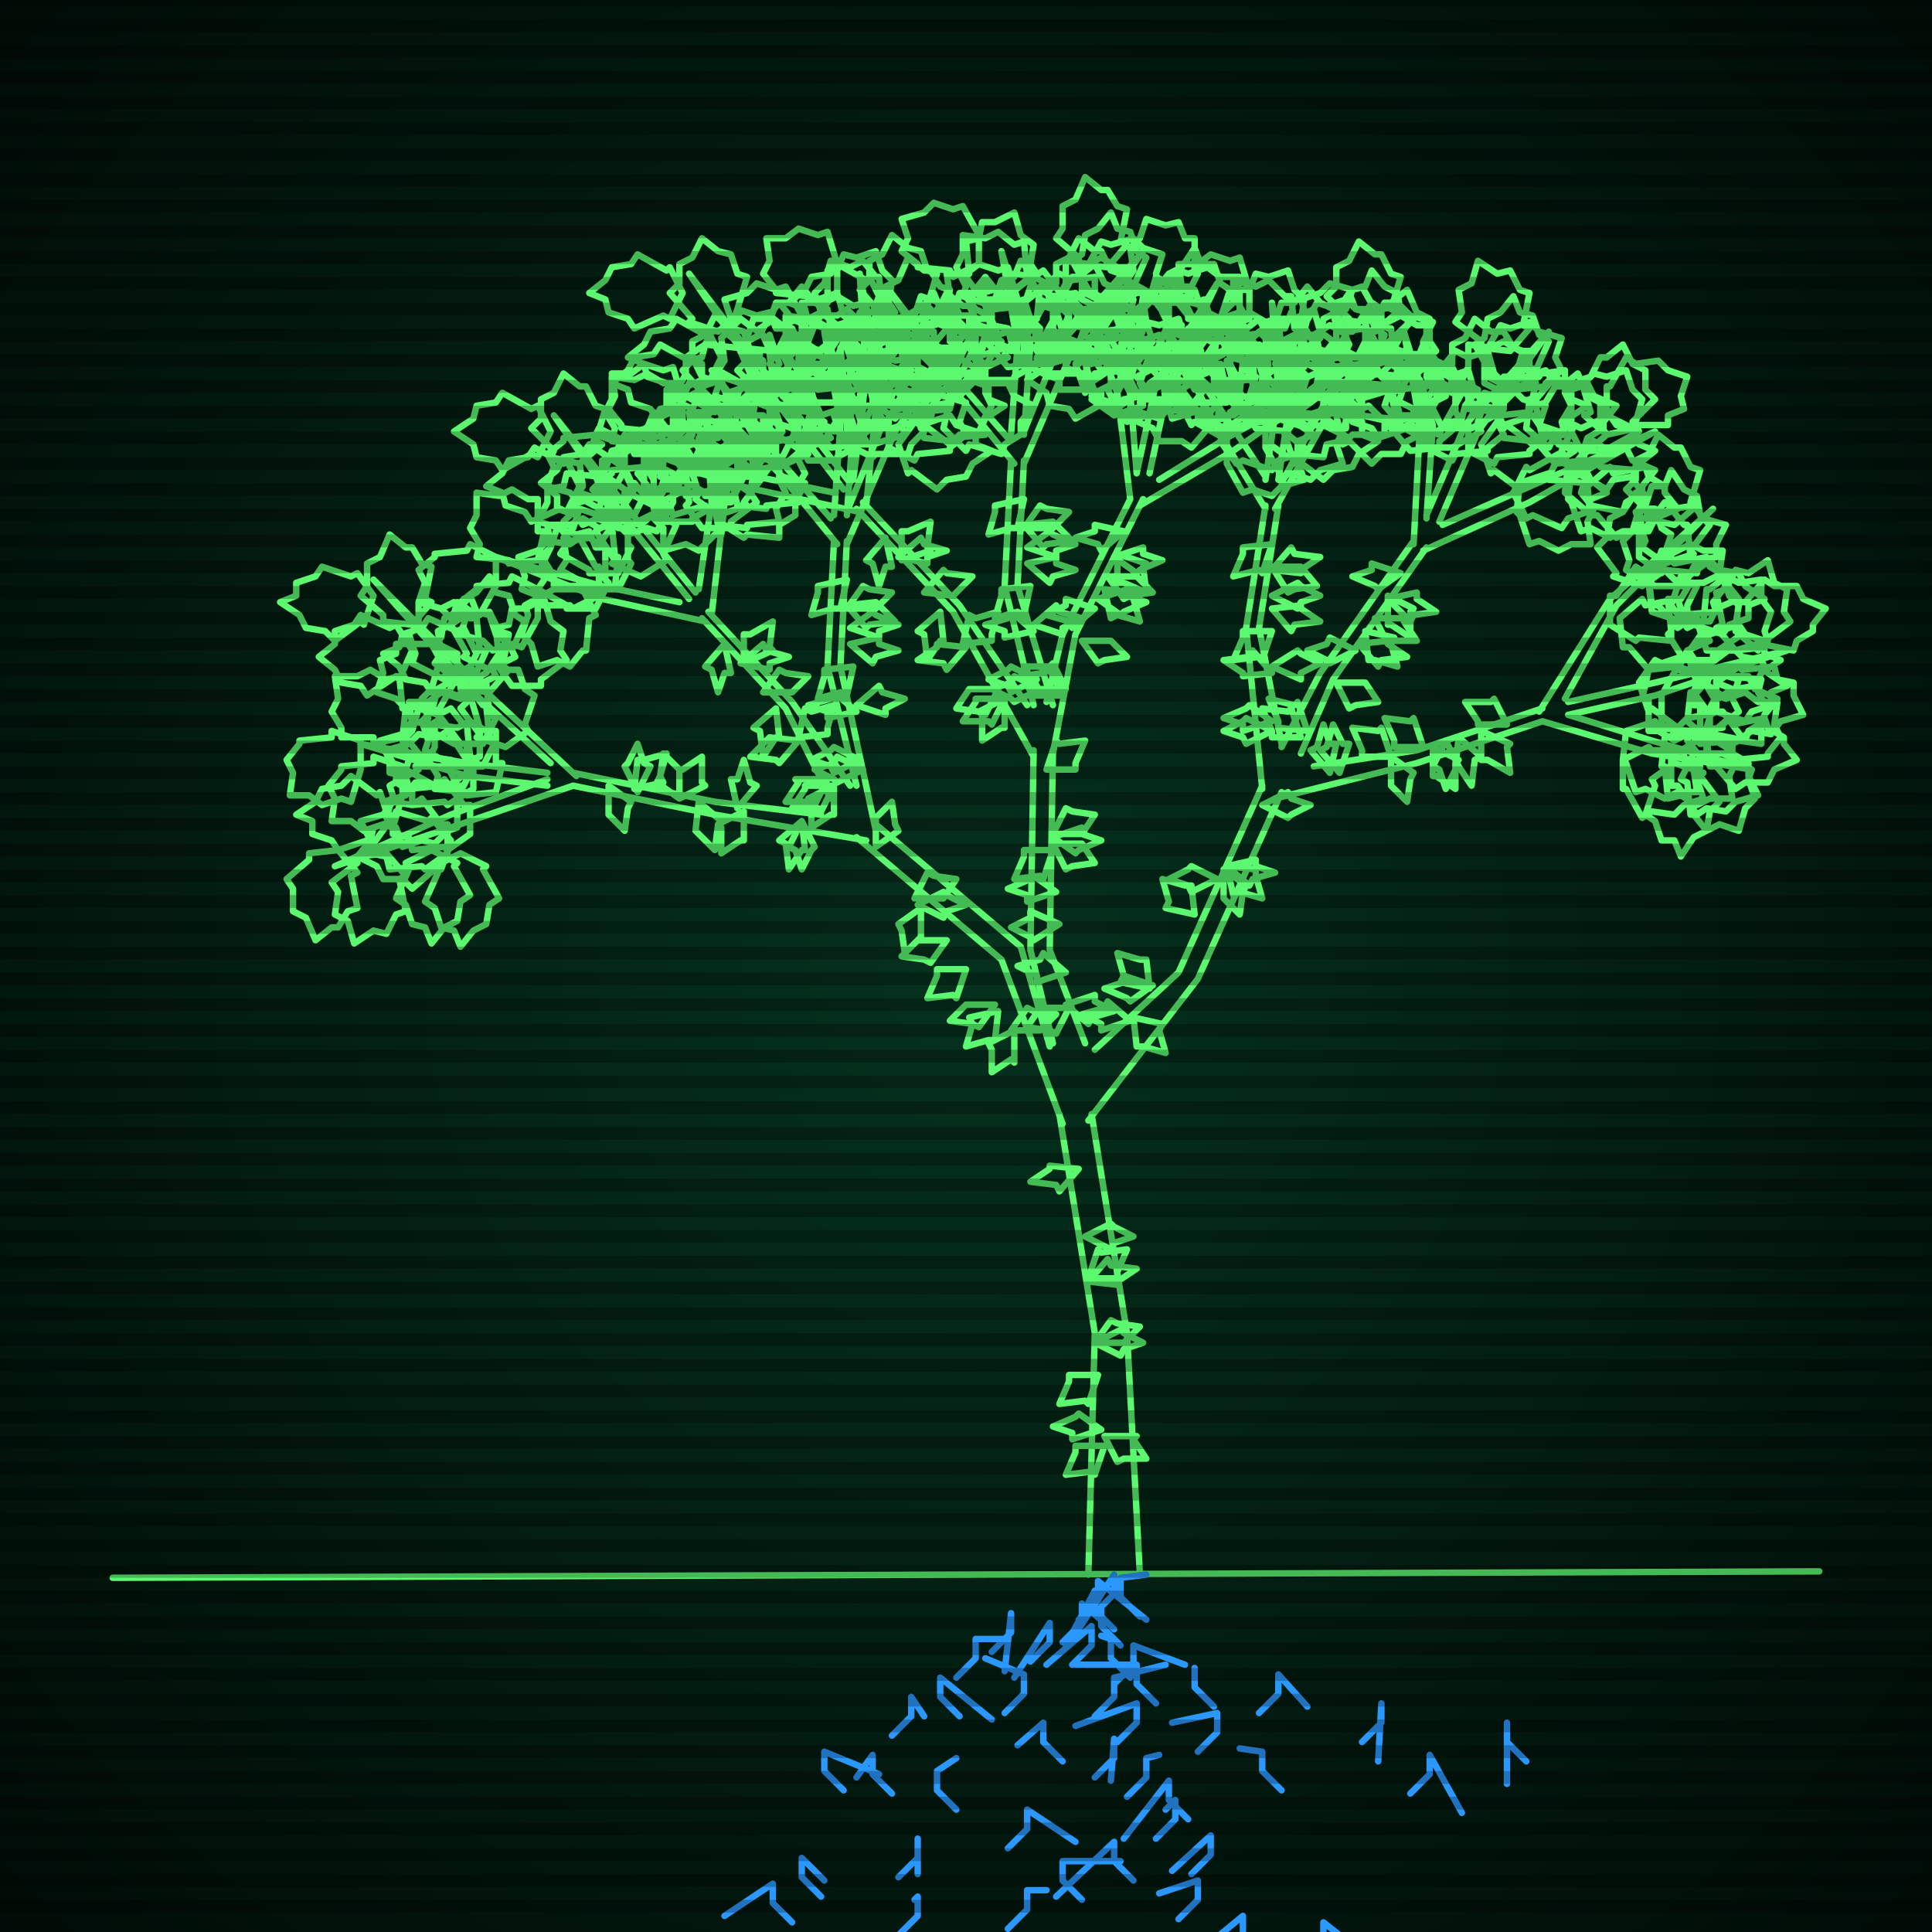 <svg xmlns="http://www.w3.org/2000/svg"
             width="600" height="600"
            >
    
            <style>
                @keyframes glow {0 % {opacity: 0.6;}
                3% {opacity: 0.9;} 30% {opacity: 0.6} 70% {opacity: 0.9}}
    
                .flicker {
                animation: glow 3s linear infinite alternate;
                animation-duration: 2.4s;
                animation-delay: 1.2s;
            }
    
    
            </style>
    
            <defs>
                <radialGradient id="screenGradient"
                                r="100%"
                >
                    <stop offset="0%" stop-color="#05321e"/>
                    <stop offset="90%" stop-color="black"/>
    
                </radialGradient>
            </defs>
    
            <rect
                fill="black"
                width="600" height="600"/>
    
            <rect
                className="flicker"
                fill="url(#screenGradient)"
                width="600" height="600"/>
    
    
            <path
                id="ground-path"
                className="flicker"
                style="fill: none;stroke: #5bf870;stroke-width:2px;stroke-linecap:round;stroke-linejoin:round;stroke-miterlimit:4;stroke-dasharray:none"
                d="M 35 490 L 565 488 "
            />
            <path
                id="branch-path"
                className="flicker"
                style="fill: none;stroke: #5bf870;stroke-width:2px;stroke-linecap:round;stroke-linejoin:round;stroke-miterlimit:4;stroke-dasharray:none"
                d="M 338 489 L 340 414 L 329 346 M 339 346 L 350 414 L 354 489 M 330 349 L 311 298 L 266 260 M 272 256 L 317 294 L 326 325 M 269 261 L 222 253 L 178 244 M 178 240 L 222 249 L 255 253 M 178 244 L 140 257 L 104 269 L 140 253 L 170 242 M 170 244 L 145 241 L 112 231 L 145 237 L 170 240 M 171 237 L 148 216 L 116 180 L 150 214 L 179 241 M 258 248 L 244 220 L 218 192 M 220 190 L 246 218 L 264 244 M 219 193 L 187 186 L 154 173 L 187 182 L 211 187 M 214 186 L 197 165 L 172 129 L 199 163 L 216 184 M 217 183 L 221 156 L 219 128 L 225 156 L 221 191 M 266 244 L 257 207 L 259 168 M 263 168 L 261 207 L 272 258 M 260 169 L 242 147 L 221 115 L 244 145 L 258 161 M 259 160 L 261 132 L 256 103 L 265 132 L 263 160 M 263 159 L 274 132 L 300 103 L 278 134 L 263 169 M 327 324 L 320 295 L 321 233 M 327 233 L 326 295 L 337 324 M 321 235 L 296 190 L 266 158 M 268 156 L 298 188 L 319 219 M 267 159 L 230 151 L 192 137 L 230 147 L 259 153 M 262 152 L 242 126 L 214 85 L 244 124 L 264 150 M 265 149 L 269 117 L 267 85 L 273 117 L 269 157 M 321 219 L 312 182 L 314 143 M 318 143 L 316 182 L 327 219 M 315 144 L 297 122 L 276 90 L 299 120 L 313 136 M 314 135 L 316 107 L 311 78 L 320 107 L 318 135 M 318 134 L 329 107 L 355 78 L 333 109 L 318 144 M 325 218 L 330 197 L 351 155 M 355 155 L 334 197 L 327 234 M 351 155 L 347 122 L 337 96 L 351 122 L 353 147 M 353 147 L 359 119 L 378 88 L 363 119 L 357 147 M 360 149 L 381 136 L 417 116 L 383 140 L 354 157 M 340 326 L 366 302 L 392 244 M 398 246 L 372 304 L 338 348 M 392 245 L 387 195 L 393 157 M 397 157 L 391 195 L 398 231 M 393 158 L 379 135 L 362 102 L 383 133 L 393 148 M 393 149 L 397 122 L 395 94 L 401 122 L 397 149 M 398 150 L 412 124 L 439 99 L 414 126 L 396 158 M 398 232 L 410 209 L 439 168 M 443 170 L 414 211 L 404 234 M 439 169 L 441 132 L 436 103 L 445 132 L 443 161 M 443 160 L 455 132 L 481 103 L 459 134 L 447 162 M 448 163 L 473 152 L 514 134 L 475 156 L 442 171 M 408 238 L 440 233 L 479 220 M 479 224 L 440 237 L 396 248 M 478 221 L 500 186 L 532 158 L 502 188 L 486 217 M 487 218 L 514 212 L 555 202 L 514 216 L 487 222 M 487 222 L 513 230 L 544 239 L 513 234 L 479 224 "
            />
            <path
                id="leaf-path"
                className="flicker"
                style="fill: none;stroke: #5bf870;stroke-width:2px;stroke-linecap:round;stroke-linejoin:round;stroke-miterlimit:4;stroke-dasharray:none"
                d="M 335 363 L 329 370 L 328 368 L 320 367 L 326 363 L 326 362 L 335 363 M 340 417 L 348 413 L 349 414 L 355 417 L 349 419 L 348 421 L 340 417 M 338 397 L 341 388 L 342 389 L 350 388 L 347 395 L 347 397 L 338 397 M 343 449 L 340 458 L 339 457 L 331 458 L 334 451 L 334 449 L 343 449 M 342 444 L 333 447 L 333 445 L 327 443 L 334 440 L 335 439 L 342 444 M 337 384 L 345 380 L 346 381 L 352 384 L 346 386 L 345 388 L 337 384 M 338 398 L 344 391 L 345 393 L 353 394 L 347 398 L 347 399 L 338 398 M 340 417 L 345 410 L 347 411 L 354 412 L 349 417 L 349 417 L 340 417 M 341 427 L 338 436 L 337 435 L 329 436 L 332 429 L 332 427 L 341 427 M 343 446 L 353 446 L 352 447 L 356 453 L 349 453 L 347 454 L 343 446 M 310 314 L 309 323 L 307 323 L 300 325 L 302 318 L 301 316 L 310 314 M 300 301 L 297 310 L 296 309 L 288 310 L 291 303 L 291 301 L 300 301 M 294 292 L 289 299 L 287 298 L 280 297 L 285 292 L 285 292 L 294 292 M 285 281 L 293 277 L 294 278 L 300 281 L 294 283 L 293 285 L 285 281 M 272 263 L 272 254 L 272 254 L 277 249 L 278 256 L 279 258 L 272 263 M 315 320 L 315 330 L 314 329 L 308 333 L 308 326 L 307 324 L 315 320 M 309 312 L 304 319 L 302 318 L 295 317 L 300 312 L 300 312 L 309 312 M 284 279 L 288 271 L 290 272 L 297 273 L 293 279 L 293 279 L 284 279 M 286 282 L 286 291 L 286 291 L 281 296 L 280 289 L 279 287 L 286 282 M 314 320 L 319 313 L 321 314 L 328 315 L 323 320 L 323 320 L 314 320 M 211 248 L 204 243 L 205 241 L 206 234 L 211 239 L 211 239 L 211 248 M 249 255 L 253 263 L 252 264 L 249 270 L 247 264 L 245 263 L 249 255 M 231 252 L 231 261 L 230 261 L 224 265 L 224 257 L 223 256 L 231 252 M 197 245 L 198 236 L 200 236 L 207 234 L 205 241 L 206 243 L 197 245 M 189 244 L 196 249 L 195 251 L 194 258 L 189 253 L 189 253 L 189 244 M 249 255 L 250 264 L 249 264 L 245 270 L 244 262 L 242 261 L 249 255 M 211 248 L 211 239 L 212 239 L 218 235 L 218 243 L 219 244 L 211 248 M 198 246 L 194 238 L 195 237 L 198 231 L 200 237 L 202 238 L 198 246 M 229 251 L 227 242 L 229 242 L 231 236 L 233 243 L 235 244 L 229 251 M 217 249 L 224 255 L 223 256 L 222 264 L 217 259 L 216 258 L 217 249 M 143 265 L 151 269 L 150 270 L 155 279 L 152 281 L 151 287 L 147 289 L 143 294 L 141 289 L 137 288 L 135 282 L 132 280 L 136 271 L 135 269 L 143 265 M 147 245 L 139 250 L 138 249 L 128 250 L 128 246 L 123 243 L 123 239 L 120 233 L 127 231 L 130 228 L 136 229 L 139 227 L 145 236 L 147 236 L 147 245 M 120 265 L 126 272 L 124 273 L 126 283 L 123 284 L 120 290 L 116 289 L 110 293 L 108 286 L 104 284 L 105 277 L 103 274 L 111 268 L 111 266 L 120 265 M 139 265 L 132 270 L 131 269 L 121 270 L 120 266 L 115 265 L 115 261 L 112 255 L 119 253 L 122 249 L 128 250 L 131 248 L 137 256 L 139 256 L 139 265 M 134 264 L 142 268 L 141 269 L 146 278 L 143 280 L 142 286 L 138 288 L 134 293 L 132 288 L 128 287 L 126 281 L 123 279 L 127 270 L 126 268 L 134 264 M 154 246 L 145 247 L 145 246 L 135 245 L 136 241 L 133 236 L 135 232 L 135 225 L 142 226 L 146 224 L 151 227 L 154 227 L 154 237 L 156 237 L 154 246 M 105 264 L 111 271 L 109 272 L 111 282 L 108 283 L 105 288 L 103 288 L 98 292 L 95 285 L 91 283 L 91 276 L 89 273 L 96 267 L 96 265 L 105 264 M 146 259 L 139 264 L 138 263 L 128 264 L 127 260 L 122 259 L 122 255 L 119 249 L 126 247 L 129 243 L 135 244 L 138 242 L 144 250 L 146 250 L 146 259 M 121 255 L 116 262 L 114 261 L 105 264 L 103 261 L 97 259 L 97 255 L 92 253 L 98 249 L 100 245 L 106 244 L 109 241 L 117 247 L 118 246 L 121 255 M 140 261 L 137 270 L 136 269 L 128 276 L 125 273 L 119 273 L 117 269 L 111 266 L 115 261 L 116 257 L 122 255 L 123 252 L 133 255 L 134 254 L 140 261 M 150 231 L 141 231 L 141 231 L 132 226 L 133 223 L 131 217 L 134 214 L 136 207 L 142 209 L 146 207 L 150 212 L 151 212 L 152 222 L 154 223 L 150 231 M 125 238 L 125 247 L 125 247 L 122 257 L 119 256 L 113 258 L 109 255 L 103 255 L 104 248 L 102 244 L 106 239 L 106 238 L 116 237 L 116 235 L 125 238 M 144 244 L 135 244 L 135 244 L 126 239 L 127 236 L 125 230 L 128 227 L 130 220 L 136 222 L 140 220 L 144 225 L 145 225 L 146 235 L 148 236 L 144 244 M 139 238 L 143 246 L 142 247 L 142 257 L 139 258 L 135 262 L 131 261 L 125 263 L 123 257 L 120 254 L 122 247 L 121 244 L 130 239 L 129 238 L 139 238 M 157 232 L 148 229 L 149 228 L 143 220 L 146 217 L 147 211 L 151 209 L 155 203 L 157 208 L 161 208 L 163 214 L 166 216 L 163 225 L 164 227 L 157 232 M 112 230 L 112 239 L 112 239 L 109 249 L 106 248 L 100 250 L 96 247 L 90 247 L 91 240 L 89 236 L 93 231 L 93 230 L 103 229 L 103 227 L 112 230 M 150 238 L 141 238 L 141 238 L 132 233 L 133 230 L 131 224 L 134 221 L 136 214 L 142 216 L 146 214 L 150 219 L 151 219 L 152 229 L 154 230 L 150 238 M 125 229 L 116 231 L 116 229 L 106 229 L 106 226 L 103 221 L 105 217 L 104 210 L 111 210 L 115 208 L 120 211 L 124 210 L 125 220 L 126 220 L 125 229 M 145 240 L 138 245 L 137 244 L 127 245 L 126 241 L 121 240 L 121 236 L 118 230 L 125 228 L 128 224 L 134 225 L 137 223 L 143 231 L 145 231 L 145 240 M 149 235 L 140 238 L 140 236 L 130 235 L 130 234 L 126 229 L 128 225 L 127 218 L 133 218 L 137 215 L 143 217 L 146 216 L 149 226 L 149 226 L 149 235 M 128 202 L 124 211 L 123 210 L 114 216 L 112 213 L 106 212 L 104 208 L 99 204 L 104 200 L 104 196 L 110 194 L 112 191 L 121 195 L 123 194 L 128 202 M 146 214 L 138 210 L 139 209 L 134 200 L 137 198 L 138 192 L 142 190 L 146 185 L 148 190 L 152 191 L 154 197 L 157 199 L 153 208 L 154 210 L 146 214 M 142 203 L 142 212 L 141 212 L 136 221 L 133 219 L 126 220 L 123 217 L 117 215 L 119 209 L 118 205 L 123 203 L 123 200 L 133 200 L 134 199 L 142 203 M 159 213 L 154 206 L 155 205 L 154 195 L 158 194 L 159 189 L 163 189 L 169 186 L 171 193 L 175 196 L 174 202 L 176 205 L 168 211 L 168 213 L 159 213 M 116 185 L 113 194 L 112 193 L 104 199 L 101 196 L 95 195 L 93 191 L 87 187 L 92 185 L 92 181 L 98 179 L 100 176 L 109 179 L 111 178 L 116 185 M 152 208 L 144 204 L 145 203 L 140 194 L 143 192 L 144 186 L 148 184 L 152 179 L 154 184 L 158 185 L 160 191 L 163 193 L 159 202 L 160 204 L 152 208 M 128 194 L 119 193 L 119 191 L 112 185 L 114 182 L 114 175 L 118 173 L 121 166 L 126 170 L 128 170 L 131 175 L 134 176 L 132 186 L 134 187 L 128 194 M 147 211 L 138 211 L 138 211 L 128 206 L 129 203 L 127 197 L 130 194 L 130 187 L 137 189 L 141 187 L 146 192 L 148 192 L 149 202 L 151 202 L 147 211 M 152 215 L 143 214 L 143 212 L 135 206 L 137 203 L 136 196 L 140 194 L 142 187 L 148 191 L 152 190 L 155 196 L 158 197 L 156 207 L 158 208 L 152 215 M 148 203 L 144 211 L 143 210 L 134 215 L 132 212 L 126 211 L 124 207 L 119 203 L 124 201 L 125 197 L 131 195 L 133 192 L 142 196 L 144 195 L 148 203 M 259 244 L 259 253 L 258 253 L 252 257 L 252 249 L 251 248 L 259 244 M 248 230 L 242 237 L 241 236 L 233 235 L 238 230 L 239 229 L 248 230 M 230 206 L 237 200 L 238 202 L 245 204 L 239 206 L 239 208 L 230 206 M 225 200 L 227 209 L 225 209 L 223 215 L 221 208 L 219 207 L 225 200 M 259 244 L 255 252 L 254 251 L 246 251 L 250 245 L 250 244 L 259 244 M 237 215 L 242 208 L 244 209 L 251 210 L 246 215 L 246 215 L 237 215 M 231 206 L 231 197 L 233 197 L 240 193 L 239 201 L 240 202 L 231 206 M 248 229 L 250 220 L 252 221 L 259 219 L 257 226 L 257 228 L 248 229 M 241 220 L 242 229 L 241 229 L 237 235 L 236 227 L 234 226 L 241 220 M 257 242 L 253 250 L 251 249 L 244 249 L 248 243 L 247 242 L 257 242 M 192 178 L 183 178 L 183 177 L 174 172 L 176 169 L 175 162 L 178 159 L 180 153 L 186 155 L 190 154 L 192 159 L 195 159 L 195 169 L 196 170 L 192 178 M 167 183 L 167 192 L 167 192 L 162 201 L 159 200 L 153 202 L 150 199 L 143 197 L 145 191 L 143 187 L 148 183 L 148 182 L 158 181 L 159 179 L 167 183 M 185 189 L 176 189 L 176 188 L 167 183 L 169 180 L 168 173 L 171 170 L 173 164 L 179 166 L 183 165 L 185 170 L 188 170 L 188 180 L 189 181 L 185 189 M 181 183 L 185 191 L 183 192 L 182 202 L 181 202 L 177 207 L 173 205 L 167 207 L 165 200 L 162 197 L 164 191 L 163 188 L 172 183 L 172 183 L 181 183 M 199 179 L 190 175 L 191 174 L 185 165 L 188 163 L 189 157 L 193 155 L 197 150 L 201 155 L 205 155 L 207 161 L 210 163 L 206 172 L 207 174 L 199 179 M 154 173 L 154 182 L 154 182 L 149 191 L 146 190 L 140 192 L 137 189 L 130 187 L 132 181 L 130 177 L 135 173 L 135 172 L 145 171 L 146 169 L 154 173 M 192 183 L 183 183 L 183 182 L 174 177 L 176 174 L 175 167 L 178 164 L 180 158 L 186 160 L 190 159 L 192 164 L 195 164 L 195 174 L 196 175 L 192 183 M 167 174 L 158 175 L 158 174 L 148 173 L 149 169 L 146 164 L 148 160 L 148 153 L 155 154 L 159 152 L 164 155 L 167 155 L 167 165 L 169 165 L 167 174 M 186 185 L 178 189 L 177 188 L 167 188 L 167 185 L 162 183 L 163 179 L 161 173 L 167 171 L 170 168 L 177 169 L 180 167 L 185 176 L 186 176 L 186 185 M 191 182 L 182 184 L 182 182 L 172 182 L 172 179 L 169 174 L 171 170 L 170 163 L 177 163 L 181 161 L 186 164 L 190 163 L 191 173 L 192 173 L 191 182 M 180 151 L 176 159 L 174 158 L 165 162 L 163 159 L 157 157 L 156 153 L 151 151 L 156 147 L 158 143 L 164 142 L 166 139 L 175 144 L 176 143 L 180 151 M 196 163 L 188 159 L 189 157 L 185 148 L 188 146 L 190 140 L 194 139 L 196 134 L 200 139 L 204 141 L 205 147 L 208 149 L 203 158 L 204 159 L 196 163 M 194 152 L 194 161 L 192 161 L 186 169 L 183 167 L 177 168 L 174 164 L 167 162 L 170 156 L 170 152 L 175 151 L 176 147 L 186 148 L 187 147 L 194 152 M 206 162 L 202 154 L 203 153 L 203 143 L 206 143 L 208 138 L 212 139 L 218 137 L 220 143 L 223 146 L 222 153 L 224 156 L 215 161 L 215 162 L 206 162 M 171 134 L 167 142 L 165 141 L 156 146 L 154 143 L 148 142 L 147 138 L 141 134 L 147 130 L 148 126 L 154 125 L 156 122 L 165 127 L 167 126 L 171 134 M 203 157 L 195 153 L 196 151 L 192 142 L 195 140 L 197 134 L 201 133 L 203 128 L 207 133 L 211 135 L 212 141 L 215 143 L 210 152 L 211 153 L 203 157 M 180 144 L 171 142 L 172 140 L 165 133 L 168 130 L 168 124 L 172 122 L 175 116 L 180 120 L 182 120 L 185 126 L 188 127 L 185 137 L 187 138 L 180 144 M 197 160 L 188 160 L 188 159 L 179 154 L 181 151 L 180 144 L 183 141 L 185 135 L 191 137 L 195 136 L 197 141 L 200 141 L 200 151 L 201 152 L 197 160 M 199 163 L 190 161 L 191 159 L 184 152 L 187 149 L 187 143 L 191 141 L 194 135 L 199 139 L 201 139 L 204 145 L 207 146 L 204 156 L 206 157 L 199 163 M 197 152 L 192 160 L 190 159 L 181 163 L 179 160 L 173 158 L 173 154 L 168 150 L 173 146 L 175 142 L 181 141 L 183 138 L 192 144 L 193 143 L 197 152 M 223 163 L 221 154 L 223 154 L 223 144 L 226 144 L 231 141 L 235 143 L 242 142 L 242 149 L 244 153 L 241 158 L 242 162 L 232 163 L 232 164 L 223 163 M 226 152 L 220 159 L 219 157 L 209 160 L 208 157 L 202 154 L 202 152 L 198 147 L 204 144 L 206 140 L 212 140 L 215 137 L 222 144 L 224 143 L 226 152 M 223 162 L 223 153 L 225 153 L 231 144 L 234 146 L 240 145 L 243 148 L 250 150 L 247 156 L 247 160 L 242 163 L 242 167 L 232 166 L 231 167 L 223 162 M 212 133 L 203 136 L 203 134 L 193 133 L 193 132 L 189 127 L 191 123 L 190 116 L 196 116 L 200 113 L 206 115 L 209 114 L 212 124 L 212 124 L 212 133 M 229 157 L 227 148 L 229 148 L 229 138 L 232 138 L 237 135 L 241 137 L 248 136 L 248 143 L 250 147 L 247 152 L 248 156 L 238 157 L 238 158 L 229 157 M 212 143 L 208 135 L 209 134 L 209 124 L 212 124 L 214 119 L 218 120 L 224 118 L 226 124 L 229 127 L 228 134 L 230 137 L 221 142 L 221 143 L 212 143 M 223 160 L 216 155 L 217 153 L 214 144 L 217 142 L 219 136 L 223 136 L 225 131 L 229 137 L 233 139 L 234 145 L 237 148 L 231 156 L 232 157 L 223 160 M 218 164 L 213 157 L 214 156 L 213 146 L 217 145 L 218 140 L 222 140 L 228 137 L 230 144 L 234 147 L 233 153 L 235 156 L 227 162 L 227 164 L 218 164 M 222 152 L 213 154 L 213 152 L 203 152 L 203 149 L 200 144 L 202 140 L 201 133 L 208 133 L 212 131 L 217 134 L 221 133 L 222 143 L 223 143 L 222 152 M 224 145 L 215 145 L 215 145 L 205 140 L 206 137 L 204 131 L 207 128 L 207 121 L 214 123 L 218 121 L 223 126 L 225 126 L 226 136 L 228 136 L 224 145 M 266 221 L 257 223 L 257 221 L 251 219 L 258 217 L 259 215 L 266 221 M 263 188 L 272 187 L 273 188 L 278 193 L 270 194 L 269 195 L 263 188 M 263 180 L 261 189 L 259 189 L 252 191 L 254 184 L 254 182 L 263 180 M 268 239 L 260 243 L 259 242 L 253 239 L 259 237 L 260 235 L 268 239 M 264 200 L 273 198 L 273 200 L 279 202 L 272 204 L 271 206 L 264 200 M 263 189 L 268 182 L 270 183 L 277 184 L 272 189 L 272 189 L 263 189 M 266 219 L 273 213 L 274 215 L 281 217 L 275 220 L 275 222 L 266 219 M 265 207 L 263 216 L 261 215 L 254 217 L 256 210 L 256 208 L 265 207 M 267 236 L 259 240 L 258 238 L 252 236 L 258 233 L 259 232 L 267 236 M 264 195 L 271 190 L 272 191 L 279 194 L 273 196 L 273 198 L 264 195 M 227 135 L 223 143 L 221 142 L 212 146 L 210 143 L 204 141 L 203 137 L 198 135 L 203 131 L 205 127 L 211 126 L 213 123 L 222 128 L 223 127 L 227 135 M 242 145 L 234 140 L 235 138 L 231 129 L 234 127 L 236 121 L 240 121 L 244 116 L 248 121 L 252 123 L 253 129 L 256 131 L 250 140 L 251 141 L 242 145 M 241 136 L 241 145 L 239 145 L 233 153 L 230 151 L 224 152 L 221 148 L 214 146 L 217 140 L 217 136 L 222 135 L 223 131 L 233 132 L 234 131 L 241 136 M 251 143 L 247 135 L 248 134 L 248 124 L 251 124 L 253 119 L 257 120 L 263 118 L 265 124 L 268 127 L 267 134 L 269 137 L 260 142 L 260 143 L 251 143 M 219 119 L 215 127 L 213 126 L 204 130 L 202 127 L 196 125 L 195 121 L 190 119 L 195 115 L 197 111 L 203 110 L 205 107 L 214 112 L 215 111 L 219 119 M 249 140 L 241 135 L 242 133 L 238 124 L 241 122 L 243 116 L 247 116 L 251 111 L 255 116 L 259 118 L 260 124 L 263 126 L 257 135 L 258 136 L 249 140 M 227 127 L 218 124 L 219 123 L 212 115 L 215 112 L 215 106 L 219 104 L 222 98 L 227 102 L 231 103 L 233 109 L 236 110 L 233 120 L 234 121 L 227 127 M 243 142 L 234 142 L 234 141 L 225 136 L 227 133 L 226 126 L 229 123 L 231 117 L 237 119 L 241 118 L 243 123 L 246 123 L 246 133 L 247 134 L 243 142 M 244 144 L 235 142 L 236 140 L 229 133 L 232 130 L 232 124 L 236 122 L 239 116 L 244 120 L 246 120 L 249 126 L 252 127 L 249 137 L 251 138 L 244 144 M 243 134 L 238 141 L 236 140 L 227 143 L 225 140 L 219 138 L 219 134 L 214 132 L 220 128 L 222 124 L 228 123 L 231 120 L 239 126 L 240 125 L 243 134 M 262 138 L 259 129 L 261 129 L 262 119 L 263 119 L 268 115 L 272 117 L 279 116 L 279 122 L 282 126 L 280 132 L 281 135 L 271 138 L 271 138 L 262 138 M 264 127 L 259 134 L 257 133 L 248 136 L 246 133 L 240 131 L 240 127 L 235 125 L 241 121 L 243 117 L 249 116 L 252 113 L 260 119 L 261 118 L 264 127 M 263 138 L 263 128 L 264 129 L 269 120 L 272 121 L 279 119 L 282 122 L 288 124 L 286 130 L 287 134 L 283 138 L 282 141 L 272 141 L 271 142 L 263 138 M 249 107 L 241 111 L 240 109 L 230 108 L 230 107 L 225 103 L 227 99 L 225 93 L 232 91 L 235 88 L 241 90 L 244 89 L 249 98 L 249 98 L 249 107 M 268 133 L 265 124 L 267 124 L 268 114 L 269 114 L 274 110 L 278 112 L 285 111 L 285 117 L 288 121 L 286 127 L 287 130 L 277 133 L 277 133 L 268 133 M 250 118 L 245 111 L 246 110 L 245 100 L 249 99 L 250 94 L 254 94 L 260 91 L 262 98 L 266 101 L 265 107 L 267 110 L 259 116 L 259 118 L 250 118 M 262 135 L 254 131 L 255 129 L 251 120 L 254 118 L 256 112 L 260 111 L 262 106 L 266 111 L 270 113 L 271 119 L 274 121 L 269 130 L 270 131 L 262 135 M 258 139 L 252 132 L 254 131 L 252 121 L 255 120 L 258 115 L 260 115 L 265 111 L 268 118 L 272 120 L 272 127 L 274 130 L 267 136 L 267 138 L 258 139 M 261 127 L 252 130 L 252 128 L 242 127 L 242 126 L 238 121 L 240 117 L 239 110 L 245 110 L 249 107 L 255 109 L 258 108 L 261 118 L 261 118 L 261 127 M 263 120 L 254 121 L 253 120 L 244 117 L 245 114 L 242 108 L 244 104 L 244 98 L 251 99 L 255 97 L 260 101 L 263 100 L 264 111 L 266 111 L 263 120 M 295 127 L 286 128 L 286 127 L 276 126 L 277 122 L 274 117 L 276 113 L 276 106 L 283 107 L 287 105 L 292 108 L 295 108 L 295 118 L 297 118 L 295 127 M 279 138 L 284 131 L 286 132 L 295 129 L 297 132 L 303 134 L 303 138 L 308 140 L 302 144 L 300 148 L 294 149 L 291 152 L 283 146 L 282 147 L 279 138 M 289 108 L 280 107 L 280 105 L 273 99 L 275 96 L 275 89 L 279 87 L 282 80 L 287 84 L 289 84 L 292 89 L 295 90 L 293 100 L 295 101 L 289 108 M 293 133 L 295 124 L 297 124 L 304 117 L 307 119 L 313 119 L 315 123 L 321 126 L 317 131 L 317 135 L 312 138 L 311 141 L 301 138 L 300 140 L 293 133 M 281 118 L 281 108 L 282 109 L 287 100 L 290 101 L 297 99 L 300 102 L 306 104 L 304 110 L 305 114 L 301 118 L 300 121 L 290 121 L 289 122 L 281 118 M 287 136 L 285 127 L 287 127 L 287 117 L 290 117 L 295 114 L 299 116 L 306 115 L 306 122 L 308 126 L 305 131 L 306 135 L 296 136 L 296 137 L 287 136 M 276 139 L 276 130 L 276 130 L 281 121 L 284 122 L 290 120 L 293 123 L 300 125 L 298 131 L 300 135 L 295 139 L 295 140 L 285 141 L 284 143 L 276 139 M 285 127 L 276 125 L 277 123 L 270 116 L 273 113 L 273 107 L 277 105 L 280 99 L 285 103 L 287 103 L 290 109 L 293 110 L 290 120 L 292 121 L 285 127 M 290 120 L 282 116 L 283 115 L 278 106 L 281 104 L 282 98 L 286 96 L 290 91 L 292 96 L 296 97 L 298 103 L 301 105 L 297 114 L 298 116 L 290 120 M 283 124 L 288 117 L 290 118 L 299 115 L 301 118 L 307 120 L 307 124 L 312 126 L 306 130 L 304 134 L 298 135 L 295 138 L 287 132 L 286 133 L 283 124 M 329 287 L 321 292 L 320 291 L 314 288 L 320 285 L 320 283 L 329 287 M 328 277 L 319 280 L 319 278 L 313 276 L 320 273 L 321 272 L 328 277 M 327 262 L 336 262 L 336 262 L 340 268 L 333 269 L 331 270 L 327 262 M 325 239 L 328 230 L 329 231 L 337 230 L 334 237 L 334 239 L 325 239 M 332 313 L 328 321 L 326 320 L 319 319 L 323 313 L 323 313 L 332 313 M 331 302 L 322 305 L 322 303 L 316 300 L 323 298 L 324 296 L 331 302 M 327 260 L 336 257 L 336 259 L 342 261 L 335 264 L 334 265 L 327 260 M 327 264 L 324 273 L 323 272 L 315 273 L 318 266 L 318 264 L 327 264 M 331 312 L 340 309 L 340 311 L 346 314 L 339 316 L 338 318 L 331 312 M 327 259 L 331 251 L 333 252 L 340 253 L 336 259 L 336 259 L 327 259 M 312 217 L 312 226 L 311 226 L 305 230 L 305 222 L 304 221 L 312 217 M 300 201 L 294 208 L 293 206 L 285 205 L 291 201 L 291 200 L 300 201 M 279 173 L 286 167 L 287 169 L 294 171 L 288 173 L 288 175 L 279 173 M 275 167 L 277 176 L 275 176 L 273 182 L 271 175 L 269 174 L 275 167 M 312 217 L 308 225 L 307 224 L 299 224 L 303 218 L 303 217 L 312 217 M 287 184 L 293 177 L 294 178 L 302 179 L 297 184 L 296 185 L 287 184 M 280 174 L 280 165 L 282 165 L 289 162 L 288 170 L 289 171 L 280 174 M 299 200 L 301 191 L 303 192 L 310 190 L 308 197 L 308 199 L 299 200 M 292 190 L 293 199 L 292 199 L 288 205 L 287 197 L 285 196 L 292 190 M 310 214 L 306 222 L 304 221 L 297 220 L 301 214 L 301 214 L 310 214 M 236 142 L 227 142 L 227 141 L 218 136 L 220 133 L 219 126 L 222 123 L 224 117 L 230 119 L 234 118 L 236 123 L 239 123 L 239 133 L 240 134 L 236 142 M 209 147 L 209 156 L 209 156 L 204 165 L 201 164 L 195 166 L 192 163 L 185 161 L 187 155 L 185 151 L 190 147 L 190 146 L 200 145 L 201 143 L 209 147 M 228 154 L 219 154 L 219 153 L 210 148 L 212 145 L 211 138 L 214 135 L 216 129 L 222 131 L 226 130 L 228 135 L 231 135 L 231 145 L 232 146 L 228 154 M 223 147 L 227 156 L 225 156 L 224 166 L 222 166 L 217 171 L 213 169 L 206 171 L 206 164 L 203 161 L 205 155 L 204 152 L 214 147 L 214 147 L 223 147 M 243 144 L 235 140 L 236 139 L 231 130 L 234 128 L 235 122 L 239 120 L 243 115 L 245 120 L 249 121 L 251 127 L 254 129 L 250 138 L 251 140 L 243 144 M 194 137 L 194 146 L 194 146 L 189 155 L 186 154 L 180 156 L 177 153 L 170 151 L 172 145 L 170 141 L 175 137 L 175 136 L 185 135 L 186 133 L 194 137 M 234 148 L 225 148 L 225 147 L 216 142 L 218 139 L 217 132 L 220 129 L 222 123 L 228 125 L 232 124 L 234 129 L 237 129 L 237 139 L 238 140 L 234 148 M 209 138 L 200 139 L 200 138 L 190 137 L 191 133 L 188 128 L 190 124 L 190 117 L 197 118 L 201 116 L 206 119 L 209 119 L 209 129 L 211 129 L 209 138 M 229 150 L 221 154 L 220 153 L 210 153 L 210 150 L 205 148 L 206 144 L 204 138 L 210 136 L 213 133 L 220 134 L 223 132 L 228 141 L 229 141 L 229 150 M 235 147 L 226 149 L 226 147 L 216 147 L 216 144 L 213 139 L 215 135 L 214 128 L 221 128 L 225 126 L 230 129 L 234 128 L 235 138 L 236 138 L 235 147 M 224 111 L 220 119 L 218 118 L 209 122 L 207 119 L 201 117 L 200 113 L 195 111 L 200 107 L 202 103 L 208 102 L 210 99 L 219 104 L 220 103 L 224 111 M 240 123 L 232 118 L 233 116 L 229 107 L 232 105 L 234 99 L 238 99 L 242 94 L 246 99 L 250 101 L 251 107 L 254 109 L 248 118 L 249 119 L 240 123 M 237 112 L 237 121 L 235 121 L 229 129 L 226 127 L 220 128 L 217 124 L 210 122 L 213 116 L 213 112 L 218 111 L 219 107 L 229 108 L 230 107 L 237 112 M 251 125 L 247 117 L 248 116 L 248 106 L 251 106 L 253 101 L 257 102 L 263 100 L 265 106 L 268 109 L 267 116 L 269 119 L 260 124 L 260 125 L 251 125 M 212 91 L 208 99 L 206 98 L 197 102 L 195 99 L 189 97 L 188 93 L 183 91 L 188 87 L 190 83 L 196 82 L 198 79 L 207 84 L 208 83 L 212 91 M 247 118 L 239 113 L 240 111 L 236 102 L 239 100 L 241 94 L 245 94 L 249 89 L 253 94 L 257 96 L 258 102 L 261 104 L 255 113 L 256 114 L 247 118 M 223 103 L 214 100 L 215 99 L 208 91 L 211 88 L 211 82 L 215 80 L 218 74 L 223 78 L 227 79 L 229 85 L 232 86 L 229 96 L 230 97 L 223 103 M 241 121 L 232 121 L 232 120 L 223 115 L 225 112 L 224 105 L 227 102 L 229 96 L 235 98 L 239 97 L 241 102 L 244 102 L 244 112 L 245 113 L 241 121 M 244 126 L 235 124 L 236 122 L 229 115 L 232 112 L 232 106 L 236 104 L 239 98 L 244 102 L 246 102 L 249 108 L 252 109 L 249 119 L 251 120 L 244 126 M 242 113 L 237 120 L 235 119 L 226 122 L 224 119 L 218 117 L 218 113 L 213 111 L 219 107 L 221 103 L 227 102 L 230 99 L 238 105 L 239 104 L 242 113 M 271 124 L 269 115 L 271 115 L 271 105 L 274 105 L 279 102 L 283 104 L 290 103 L 290 110 L 292 114 L 289 119 L 290 123 L 280 124 L 280 125 L 271 124 M 274 112 L 267 119 L 266 117 L 256 120 L 255 117 L 250 114 L 250 110 L 246 105 L 252 102 L 254 98 L 260 98 L 263 96 L 270 103 L 272 103 L 274 112 M 271 125 L 271 116 L 273 116 L 279 108 L 282 110 L 288 109 L 291 113 L 298 115 L 295 121 L 295 125 L 290 126 L 289 130 L 279 129 L 278 130 L 271 125 M 260 91 L 251 94 L 251 92 L 241 91 L 241 90 L 237 85 L 239 81 L 238 74 L 244 74 L 248 71 L 254 73 L 257 72 L 260 82 L 260 82 L 260 91 M 277 118 L 275 109 L 277 109 L 277 99 L 280 99 L 285 96 L 289 98 L 296 97 L 296 104 L 298 108 L 295 113 L 296 117 L 286 118 L 286 119 L 277 118 M 260 103 L 256 95 L 257 94 L 257 84 L 260 84 L 262 79 L 266 80 L 272 78 L 274 84 L 277 87 L 276 94 L 278 97 L 269 102 L 269 103 L 260 103 M 271 121 L 264 116 L 265 114 L 262 105 L 265 103 L 267 97 L 271 97 L 273 92 L 277 98 L 281 100 L 282 106 L 285 109 L 279 117 L 280 118 L 271 121 M 266 126 L 261 119 L 262 118 L 261 108 L 265 107 L 266 102 L 270 102 L 276 99 L 278 106 L 282 109 L 281 115 L 283 118 L 275 124 L 275 126 L 266 126 M 270 113 L 261 115 L 261 113 L 251 113 L 251 110 L 248 105 L 250 101 L 249 94 L 256 94 L 260 92 L 265 95 L 269 94 L 270 104 L 271 104 L 270 113 M 272 105 L 263 105 L 263 105 L 254 100 L 255 97 L 253 91 L 256 88 L 258 81 L 264 83 L 268 81 L 272 86 L 273 86 L 274 96 L 276 97 L 272 105 M 321 196 L 312 198 L 312 196 L 306 194 L 313 192 L 314 190 L 321 196 M 318 163 L 327 162 L 328 163 L 333 168 L 325 169 L 324 170 L 318 163 M 318 155 L 316 164 L 314 164 L 307 166 L 309 159 L 309 157 L 318 155 M 323 214 L 315 218 L 314 217 L 308 214 L 314 212 L 315 210 L 323 214 M 319 175 L 328 173 L 328 175 L 334 177 L 327 179 L 326 181 L 319 175 M 318 164 L 323 157 L 325 158 L 332 159 L 327 164 L 327 164 L 318 164 M 321 194 L 328 188 L 329 190 L 336 192 L 330 195 L 330 197 L 321 194 M 320 182 L 318 191 L 316 190 L 309 192 L 311 185 L 311 183 L 320 182 M 322 211 L 314 215 L 313 213 L 307 211 L 313 208 L 314 207 L 322 211 M 319 170 L 326 165 L 327 166 L 334 169 L 328 171 L 328 173 L 319 170 M 282 110 L 278 118 L 276 117 L 267 121 L 265 118 L 259 116 L 258 112 L 253 110 L 258 106 L 260 102 L 266 101 L 268 98 L 277 103 L 278 102 L 282 110 M 297 120 L 289 115 L 290 113 L 286 104 L 289 102 L 291 96 L 295 96 L 299 91 L 303 96 L 307 98 L 308 104 L 311 106 L 305 115 L 306 116 L 297 120 M 296 111 L 296 120 L 294 120 L 288 128 L 285 126 L 279 127 L 276 123 L 269 121 L 272 115 L 272 111 L 277 110 L 278 106 L 288 107 L 289 106 L 296 111 M 306 118 L 302 110 L 303 109 L 303 99 L 306 99 L 308 94 L 312 95 L 318 93 L 320 99 L 323 102 L 322 109 L 324 112 L 315 117 L 315 118 L 306 118 M 274 94 L 270 102 L 268 101 L 259 105 L 257 102 L 251 100 L 250 96 L 245 94 L 250 90 L 252 86 L 258 85 L 260 82 L 269 87 L 270 86 L 274 94 M 304 115 L 296 110 L 297 108 L 293 99 L 296 97 L 298 91 L 302 91 L 306 86 L 310 91 L 314 93 L 315 99 L 318 101 L 312 110 L 313 111 L 304 115 M 282 102 L 273 99 L 274 98 L 267 90 L 270 87 L 270 81 L 274 79 L 277 73 L 282 77 L 286 78 L 288 84 L 291 85 L 288 95 L 289 96 L 282 102 M 298 117 L 289 117 L 289 116 L 280 111 L 282 108 L 281 101 L 284 98 L 286 92 L 292 94 L 296 93 L 298 98 L 301 98 L 301 108 L 302 109 L 298 117 M 299 119 L 290 117 L 291 115 L 284 108 L 287 105 L 287 99 L 291 97 L 294 91 L 299 95 L 301 95 L 304 101 L 307 102 L 304 112 L 306 113 L 299 119 M 298 109 L 293 116 L 291 115 L 282 118 L 280 115 L 274 113 L 274 109 L 269 107 L 275 103 L 277 99 L 283 98 L 286 95 L 294 101 L 295 100 L 298 109 M 317 113 L 314 104 L 316 104 L 317 94 L 318 94 L 323 90 L 327 92 L 334 91 L 334 97 L 337 101 L 335 107 L 336 110 L 326 113 L 326 113 L 317 113 M 319 102 L 314 109 L 312 108 L 303 111 L 301 108 L 295 106 L 295 102 L 290 100 L 296 96 L 298 92 L 304 91 L 307 88 L 315 94 L 316 93 L 319 102 M 318 113 L 318 103 L 319 104 L 324 95 L 327 96 L 334 94 L 337 97 L 343 99 L 341 105 L 342 109 L 338 113 L 337 116 L 327 116 L 326 117 L 318 113 M 304 82 L 296 86 L 295 84 L 285 83 L 285 82 L 280 78 L 282 74 L 280 68 L 287 66 L 290 63 L 296 65 L 299 64 L 304 73 L 304 73 L 304 82 M 323 108 L 320 99 L 322 99 L 323 89 L 324 89 L 329 85 L 333 87 L 340 86 L 340 92 L 343 96 L 341 102 L 342 105 L 332 108 L 332 108 L 323 108 M 305 93 L 300 86 L 301 85 L 300 75 L 304 74 L 305 69 L 309 69 L 315 66 L 317 73 L 321 76 L 320 82 L 322 85 L 314 91 L 314 93 L 305 93 M 317 110 L 309 106 L 310 104 L 306 95 L 309 93 L 311 87 L 315 86 L 317 81 L 321 86 L 325 88 L 326 94 L 329 96 L 324 105 L 325 106 L 317 110 M 313 114 L 307 107 L 309 106 L 307 96 L 310 95 L 313 90 L 315 90 L 320 86 L 323 93 L 327 95 L 327 102 L 329 105 L 322 111 L 322 113 L 313 114 M 316 102 L 307 105 L 307 103 L 297 102 L 297 101 L 293 96 L 295 92 L 294 85 L 300 85 L 304 82 L 310 84 L 313 83 L 316 93 L 316 93 L 316 102 M 318 95 L 309 96 L 308 95 L 299 92 L 300 89 L 297 83 L 299 79 L 299 73 L 306 74 L 310 72 L 315 76 L 318 75 L 319 86 L 321 86 L 318 95 M 350 102 L 341 103 L 341 102 L 331 101 L 332 97 L 329 92 L 331 88 L 331 81 L 338 82 L 342 80 L 347 83 L 350 83 L 350 93 L 352 93 L 350 102 M 334 113 L 339 106 L 341 107 L 350 104 L 352 107 L 358 109 L 358 113 L 363 115 L 357 119 L 355 123 L 349 124 L 346 127 L 338 121 L 337 122 L 334 113 M 344 83 L 335 82 L 335 80 L 328 74 L 330 71 L 330 64 L 334 62 L 337 55 L 342 59 L 344 59 L 347 64 L 350 65 L 348 75 L 350 76 L 344 83 M 348 108 L 350 99 L 352 99 L 359 92 L 362 94 L 368 94 L 370 98 L 376 101 L 372 106 L 372 110 L 367 113 L 366 116 L 356 113 L 355 115 L 348 108 M 336 93 L 336 83 L 337 84 L 342 75 L 345 76 L 352 74 L 355 77 L 361 79 L 359 85 L 360 89 L 356 93 L 355 96 L 345 96 L 344 97 L 336 93 M 342 111 L 340 102 L 342 102 L 342 92 L 345 92 L 350 89 L 354 91 L 361 90 L 361 97 L 363 101 L 360 106 L 361 110 L 351 111 L 351 112 L 342 111 M 331 114 L 331 105 L 331 105 L 336 96 L 339 97 L 345 95 L 348 98 L 355 100 L 353 106 L 355 110 L 350 114 L 350 115 L 340 116 L 339 118 L 331 114 M 340 102 L 331 100 L 332 98 L 325 91 L 328 88 L 328 82 L 332 80 L 335 74 L 340 78 L 342 78 L 345 84 L 348 85 L 345 95 L 347 96 L 340 102 M 345 95 L 337 91 L 338 90 L 333 81 L 336 79 L 337 73 L 341 71 L 345 66 L 347 71 L 351 72 L 353 78 L 356 80 L 352 89 L 353 91 L 345 95 M 338 99 L 343 92 L 345 93 L 354 90 L 356 93 L 362 95 L 362 99 L 367 101 L 361 105 L 359 109 L 353 110 L 350 113 L 342 107 L 341 108 L 338 99 M 347 172 L 356 175 L 355 176 L 356 184 L 349 181 L 347 181 L 347 172 M 349 165 L 342 171 L 341 169 L 334 167 L 340 165 L 340 163 L 349 165 M 330 216 L 321 216 L 321 216 L 317 210 L 324 209 L 326 208 L 330 216 M 343 183 L 352 184 L 352 186 L 354 193 L 347 191 L 345 192 L 343 183 M 346 173 L 355 170 L 355 172 L 361 174 L 354 177 L 353 178 L 346 173 M 336 199 L 345 199 L 345 199 L 350 204 L 343 205 L 341 206 L 336 199 M 340 189 L 333 195 L 332 193 L 325 191 L 331 188 L 331 186 L 340 189 M 331 214 L 322 214 L 322 213 L 318 207 L 326 207 L 327 206 L 331 214 M 344 179 L 353 179 L 353 179 L 358 184 L 351 185 L 349 186 L 344 179 M 341 186 L 350 183 L 350 185 L 356 187 L 349 190 L 348 191 L 341 186 M 348 129 L 344 121 L 345 120 L 345 110 L 348 110 L 350 105 L 354 106 L 360 104 L 362 110 L 365 113 L 364 120 L 366 123 L 357 128 L 357 129 L 348 129 M 349 118 L 345 126 L 343 125 L 334 130 L 332 127 L 326 126 L 325 122 L 319 118 L 325 114 L 326 110 L 332 109 L 334 106 L 343 111 L 345 110 L 349 118 M 351 127 L 351 118 L 351 118 L 354 108 L 357 109 L 363 107 L 367 110 L 373 110 L 372 117 L 374 121 L 370 126 L 370 127 L 360 128 L 360 130 L 351 127 M 332 101 L 325 106 L 324 105 L 314 106 L 313 102 L 308 101 L 308 97 L 305 91 L 312 89 L 315 85 L 321 86 L 324 84 L 330 92 L 332 92 L 332 101 M 354 124 L 350 116 L 351 115 L 351 105 L 354 105 L 356 100 L 360 101 L 366 99 L 368 105 L 371 108 L 370 115 L 372 118 L 363 123 L 363 124 L 354 124 M 335 110 L 328 104 L 330 103 L 327 93 L 330 92 L 333 86 L 335 86 L 340 82 L 343 88 L 347 90 L 347 96 L 350 99 L 343 106 L 344 108 L 335 110 M 348 126 L 339 123 L 340 122 L 334 114 L 337 111 L 338 105 L 342 103 L 346 97 L 348 102 L 352 102 L 354 108 L 357 110 L 354 119 L 355 121 L 348 126 M 346 129 L 339 124 L 340 122 L 337 113 L 340 111 L 342 105 L 346 105 L 348 100 L 352 106 L 356 108 L 357 114 L 360 117 L 354 125 L 355 126 L 346 129 M 348 118 L 340 122 L 339 121 L 329 121 L 329 118 L 324 116 L 325 112 L 323 106 L 329 104 L 332 101 L 339 102 L 342 100 L 347 109 L 348 109 L 348 118 M 348 111 L 339 113 L 339 111 L 329 111 L 329 108 L 326 103 L 328 99 L 327 92 L 334 92 L 338 90 L 343 93 L 347 92 L 348 102 L 349 102 L 348 111 M 377 112 L 368 115 L 368 113 L 357 112 L 358 109 L 354 104 L 356 100 L 355 93 L 361 93 L 365 91 L 371 94 L 374 93 L 377 102 L 378 103 L 377 112 M 366 124 L 370 116 L 372 117 L 381 113 L 383 116 L 389 118 L 390 122 L 395 124 L 390 128 L 388 132 L 382 133 L 380 136 L 371 131 L 370 132 L 366 124 M 368 93 L 359 93 L 359 92 L 350 87 L 352 84 L 351 77 L 354 74 L 356 68 L 362 70 L 366 69 L 368 74 L 371 74 L 371 84 L 372 85 L 368 93 M 377 119 L 377 110 L 379 110 L 385 102 L 388 104 L 394 103 L 397 107 L 404 109 L 401 115 L 401 119 L 396 120 L 395 124 L 385 123 L 384 124 L 377 119 M 363 103 L 363 94 L 363 94 L 366 84 L 369 85 L 375 83 L 379 86 L 385 86 L 384 93 L 386 97 L 382 102 L 382 103 L 372 104 L 372 106 L 363 103 M 371 121 L 367 113 L 369 112 L 370 102 L 371 102 L 375 97 L 379 99 L 385 97 L 387 104 L 390 107 L 388 113 L 389 116 L 380 121 L 380 121 L 371 121 M 362 125 L 361 116 L 362 116 L 363 106 L 367 107 L 372 104 L 376 106 L 383 106 L 382 113 L 384 117 L 381 122 L 381 125 L 371 125 L 371 127 L 362 125 M 369 113 L 360 113 L 360 111 L 352 105 L 354 102 L 353 96 L 357 93 L 359 86 L 365 89 L 369 89 L 370 94 L 374 95 L 373 105 L 374 106 L 369 113 M 373 106 L 364 103 L 365 102 L 359 94 L 362 91 L 363 85 L 367 83 L 371 77 L 373 82 L 377 82 L 379 88 L 382 90 L 379 99 L 380 101 L 373 106 M 365 110 L 369 102 L 371 103 L 380 99 L 382 102 L 388 104 L 389 108 L 394 110 L 389 114 L 387 118 L 381 119 L 379 122 L 370 117 L 369 118 L 365 110 M 381 135 L 389 131 L 390 133 L 400 134 L 400 135 L 405 139 L 403 143 L 405 149 L 398 151 L 395 154 L 389 152 L 386 153 L 381 144 L 381 144 L 381 135 M 404 118 L 396 113 L 397 111 L 393 102 L 396 100 L 398 94 L 402 94 L 406 89 L 410 94 L 414 96 L 415 102 L 418 104 L 412 113 L 413 114 L 404 118 M 399 135 L 404 128 L 406 129 L 415 126 L 417 129 L 423 131 L 423 135 L 428 137 L 422 141 L 420 145 L 414 146 L 411 149 L 403 143 L 402 144 L 399 135 M 390 124 L 393 115 L 394 116 L 402 110 L 405 113 L 411 114 L 413 118 L 419 122 L 414 124 L 414 128 L 408 130 L 406 133 L 397 130 L 395 131 L 390 124 M 393 137 L 393 128 L 395 128 L 401 120 L 404 122 L 410 121 L 413 125 L 420 127 L 417 133 L 417 137 L 412 138 L 411 142 L 401 141 L 400 142 L 393 137 M 379 137 L 382 128 L 383 129 L 391 123 L 394 126 L 400 127 L 402 131 L 408 135 L 403 137 L 403 141 L 397 143 L 395 146 L 386 143 L 384 144 L 379 137 M 390 129 L 383 123 L 384 122 L 381 112 L 384 111 L 386 105 L 390 104 L 395 100 L 398 106 L 402 108 L 402 114 L 405 117 L 398 125 L 399 126 L 390 129 M 398 123 L 393 116 L 394 115 L 393 105 L 397 104 L 398 99 L 402 99 L 408 96 L 410 103 L 414 106 L 413 112 L 415 115 L 407 121 L 407 123 L 398 123 M 393 130 L 401 126 L 402 128 L 412 129 L 412 130 L 417 134 L 415 138 L 417 144 L 410 146 L 407 149 L 401 147 L 398 148 L 393 139 L 393 139 L 393 130 M 404 112 L 404 103 L 404 103 L 409 94 L 412 95 L 418 93 L 421 96 L 428 98 L 426 104 L 428 108 L 423 112 L 423 113 L 413 114 L 412 116 L 404 112 M 371 284 L 362 282 L 363 280 L 361 273 L 368 275 L 370 275 L 371 284 M 380 270 L 387 275 L 386 277 L 385 284 L 380 279 L 380 279 L 380 270 M 392 250 L 400 246 L 401 248 L 407 250 L 401 253 L 400 254 L 392 250 M 351 317 L 342 320 L 342 318 L 336 315 L 343 313 L 344 311 L 351 317 M 357 307 L 348 305 L 349 303 L 347 296 L 354 298 L 356 298 L 357 307 M 381 269 L 390 270 L 390 272 L 392 279 L 385 277 L 383 278 L 381 269 M 378 273 L 370 277 L 369 275 L 363 273 L 369 270 L 370 269 L 378 273 M 352 316 L 361 318 L 360 320 L 362 327 L 355 325 L 353 325 L 352 316 M 381 269 L 390 267 L 390 269 L 396 271 L 389 273 L 388 275 L 381 269 M 358 306 L 351 311 L 350 310 L 343 307 L 349 305 L 349 303 L 358 306 M 395 209 L 386 210 L 386 209 L 380 205 L 388 204 L 389 202 L 395 209 M 395 176 L 404 176 L 404 176 L 409 182 L 402 183 L 400 184 L 395 176 M 395 169 L 392 178 L 391 177 L 383 179 L 386 172 L 386 170 L 395 169 M 395 227 L 387 231 L 386 229 L 380 227 L 386 224 L 387 223 L 395 227 M 395 189 L 404 188 L 404 189 L 410 193 L 402 194 L 401 196 L 395 189 M 395 177 L 401 170 L 402 172 L 410 173 L 404 177 L 404 178 L 395 177 M 395 207 L 403 202 L 404 203 L 410 206 L 404 209 L 404 211 L 395 207 M 395 196 L 392 205 L 391 204 L 383 205 L 386 198 L 386 196 L 395 196 M 395 224 L 386 227 L 386 225 L 380 223 L 387 220 L 388 219 L 395 224 M 395 185 L 403 181 L 404 182 L 410 185 L 404 187 L 403 189 L 395 185 M 366 122 L 361 129 L 359 128 L 350 131 L 348 128 L 342 126 L 342 122 L 337 120 L 343 116 L 345 112 L 351 111 L 354 108 L 362 114 L 363 113 L 366 122 M 380 134 L 373 128 L 374 127 L 371 117 L 374 116 L 376 110 L 380 109 L 385 105 L 388 111 L 392 113 L 392 119 L 395 122 L 388 130 L 389 131 L 380 134 M 379 123 L 378 132 L 376 132 L 370 139 L 367 137 L 360 137 L 358 133 L 351 130 L 355 125 L 355 123 L 360 120 L 361 117 L 371 119 L 372 117 L 379 123 M 387 131 L 383 123 L 385 122 L 386 112 L 387 112 L 391 107 L 395 109 L 401 107 L 403 114 L 406 117 L 404 123 L 405 126 L 396 131 L 396 131 L 387 131 M 358 106 L 353 113 L 351 112 L 342 115 L 340 112 L 334 110 L 334 106 L 329 104 L 335 100 L 337 96 L 343 95 L 346 92 L 354 98 L 355 97 L 358 106 M 386 128 L 379 122 L 380 121 L 377 111 L 380 110 L 382 104 L 386 103 L 391 99 L 394 105 L 398 107 L 398 113 L 401 116 L 394 124 L 395 125 L 386 128 M 365 114 L 356 110 L 357 109 L 351 100 L 354 98 L 355 92 L 359 90 L 363 85 L 367 90 L 371 90 L 373 96 L 376 98 L 372 107 L 373 109 L 365 114 M 381 130 L 372 130 L 372 128 L 364 122 L 366 119 L 365 113 L 369 110 L 371 103 L 377 106 L 381 106 L 382 111 L 386 112 L 385 122 L 386 123 L 381 130 M 381 133 L 372 130 L 373 129 L 367 121 L 370 118 L 371 112 L 375 110 L 379 104 L 381 109 L 385 109 L 387 115 L 390 117 L 387 126 L 388 128 L 381 133 M 381 122 L 375 129 L 374 127 L 364 130 L 363 127 L 357 124 L 357 122 L 353 117 L 359 114 L 361 110 L 367 110 L 370 107 L 377 114 L 379 113 L 381 122 M 399 129 L 397 120 L 399 120 L 399 110 L 402 110 L 407 107 L 411 109 L 418 108 L 418 115 L 420 119 L 417 124 L 418 128 L 408 129 L 408 130 L 399 129 M 402 118 L 396 125 L 395 123 L 385 126 L 384 123 L 378 120 L 378 118 L 374 113 L 380 110 L 382 106 L 388 106 L 391 103 L 398 110 L 400 109 L 402 118 M 399 128 L 399 119 L 401 119 L 407 110 L 410 112 L 416 111 L 419 114 L 426 116 L 423 122 L 423 126 L 418 129 L 418 133 L 408 132 L 407 133 L 399 128 M 388 99 L 379 102 L 379 100 L 369 99 L 369 98 L 365 93 L 367 89 L 366 82 L 372 82 L 376 79 L 382 81 L 385 80 L 388 90 L 388 90 L 388 99 M 405 123 L 403 114 L 405 114 L 405 104 L 408 104 L 413 101 L 417 103 L 424 102 L 424 109 L 426 113 L 423 118 L 424 122 L 414 123 L 414 124 L 405 123 M 388 109 L 384 101 L 385 100 L 385 90 L 388 90 L 390 85 L 394 86 L 400 84 L 402 90 L 405 93 L 404 100 L 406 103 L 397 108 L 397 109 L 388 109 M 399 126 L 392 121 L 393 119 L 390 110 L 393 108 L 395 102 L 399 102 L 401 97 L 405 103 L 409 105 L 410 111 L 413 114 L 407 122 L 408 123 L 399 126 M 394 130 L 389 123 L 390 122 L 389 112 L 393 111 L 394 106 L 398 106 L 404 103 L 406 110 L 410 113 L 409 119 L 411 122 L 403 128 L 403 130 L 394 130 M 398 118 L 389 120 L 389 118 L 379 118 L 379 115 L 376 110 L 378 106 L 377 99 L 384 99 L 388 97 L 393 100 L 397 99 L 398 109 L 399 109 L 398 118 M 400 111 L 391 111 L 391 111 L 381 106 L 382 103 L 380 97 L 383 94 L 383 87 L 390 89 L 394 87 L 399 92 L 401 92 L 402 102 L 404 102 L 400 111 M 432 121 L 423 121 L 423 121 L 413 118 L 414 115 L 412 109 L 415 105 L 415 99 L 422 100 L 426 98 L 431 102 L 432 102 L 433 112 L 435 112 L 432 121 M 415 129 L 421 122 L 422 124 L 432 121 L 433 124 L 439 127 L 439 129 L 443 134 L 437 137 L 435 141 L 429 141 L 426 144 L 419 137 L 417 138 L 415 129 M 427 103 L 418 101 L 419 99 L 412 92 L 415 89 L 415 83 L 419 81 L 422 75 L 427 79 L 429 79 L 432 85 L 435 86 L 432 96 L 434 97 L 427 103 M 430 126 L 433 117 L 434 118 L 442 111 L 445 114 L 451 114 L 453 118 L 459 121 L 455 126 L 454 130 L 448 132 L 447 135 L 437 132 L 436 133 L 430 126 M 418 112 L 418 103 L 420 103 L 426 94 L 429 96 L 435 95 L 438 98 L 445 100 L 442 106 L 442 110 L 437 113 L 437 117 L 427 116 L 426 117 L 418 112 M 423 129 L 422 120 L 423 120 L 424 110 L 428 111 L 433 108 L 437 110 L 444 110 L 443 117 L 445 121 L 442 126 L 442 129 L 432 129 L 432 131 L 423 129 M 411 132 L 411 123 L 412 123 L 417 114 L 420 116 L 427 115 L 430 118 L 436 120 L 434 126 L 435 130 L 430 132 L 430 135 L 420 135 L 419 136 L 411 132 M 421 120 L 412 117 L 413 116 L 407 108 L 410 105 L 411 99 L 415 97 L 419 91 L 421 96 L 425 96 L 427 102 L 430 104 L 427 113 L 428 115 L 421 120 M 426 113 L 418 109 L 419 107 L 415 98 L 418 96 L 420 90 L 424 89 L 426 84 L 430 89 L 434 91 L 435 97 L 438 99 L 433 108 L 434 109 L 426 113 M 421 118 L 427 111 L 428 113 L 438 110 L 439 113 L 445 116 L 445 118 L 449 123 L 443 126 L 441 130 L 435 130 L 432 133 L 425 126 L 423 127 L 421 118 M 431 185 L 439 189 L 438 190 L 438 198 L 432 194 L 431 194 L 431 185 M 435 178 L 428 183 L 427 182 L 420 179 L 426 177 L 426 175 L 435 178 M 404 229 L 395 229 L 395 227 L 392 220 L 400 221 L 401 220 L 404 229 M 424 196 L 433 198 L 432 200 L 434 207 L 427 205 L 425 205 L 424 196 M 431 186 L 440 184 L 440 186 L 446 190 L 439 191 L 438 193 L 431 186 M 415 212 L 424 212 L 424 212 L 428 218 L 421 219 L 419 220 L 415 212 M 421 202 L 413 206 L 412 205 L 406 202 L 412 200 L 413 198 L 421 202 M 406 227 L 397 226 L 397 224 L 394 217 L 402 219 L 403 218 L 406 227 M 427 192 L 436 192 L 436 193 L 440 199 L 432 199 L 431 200 L 427 192 M 422 200 L 431 199 L 431 200 L 437 204 L 429 205 L 428 207 L 422 200 M 442 139 L 438 131 L 440 130 L 441 120 L 442 120 L 446 115 L 450 117 L 456 115 L 458 122 L 461 125 L 459 131 L 460 134 L 451 139 L 451 139 L 442 139 M 444 127 L 439 134 L 437 133 L 428 136 L 426 133 L 420 131 L 420 127 L 415 125 L 421 121 L 423 117 L 429 116 L 432 113 L 440 119 L 441 118 L 444 127 M 443 139 L 443 130 L 443 130 L 448 121 L 451 122 L 457 120 L 460 123 L 467 125 L 465 131 L 467 135 L 462 139 L 462 140 L 452 141 L 451 143 L 443 139 M 429 107 L 421 111 L 420 110 L 410 110 L 409 107 L 405 103 L 406 99 L 404 93 L 410 91 L 413 88 L 420 90 L 423 89 L 428 98 L 429 97 L 429 107 M 448 133 L 444 125 L 446 124 L 447 114 L 448 114 L 452 109 L 456 111 L 462 109 L 464 116 L 467 119 L 465 125 L 466 128 L 457 133 L 457 133 L 448 133 M 430 118 L 424 111 L 426 110 L 424 100 L 427 99 L 430 94 L 432 94 L 437 90 L 440 97 L 444 99 L 444 106 L 446 109 L 439 115 L 439 117 L 430 118 M 442 136 L 434 132 L 435 130 L 431 121 L 434 119 L 436 113 L 440 112 L 442 107 L 446 112 L 450 114 L 451 120 L 454 122 L 449 131 L 450 132 L 442 136 M 438 140 L 432 133 L 434 132 L 432 122 L 435 121 L 438 116 L 440 116 L 445 112 L 448 119 L 452 121 L 452 128 L 454 131 L 447 137 L 447 139 L 438 140 M 441 128 L 432 132 L 432 130 L 422 129 L 422 127 L 417 122 L 419 118 L 417 111 L 424 111 L 427 108 L 433 110 L 436 109 L 441 119 L 441 119 L 441 128 M 443 120 L 434 121 L 434 120 L 424 119 L 425 115 L 422 110 L 424 106 L 424 99 L 431 100 L 435 98 L 440 101 L 443 101 L 443 111 L 445 111 L 443 120 M 475 128 L 466 129 L 466 128 L 456 127 L 457 123 L 454 118 L 456 114 L 456 107 L 463 108 L 467 106 L 472 109 L 475 109 L 475 119 L 477 119 L 475 128 M 460 138 L 465 131 L 467 132 L 476 129 L 478 132 L 484 134 L 484 138 L 489 140 L 483 144 L 481 148 L 475 149 L 472 152 L 464 146 L 463 147 L 460 138 M 469 109 L 460 108 L 460 106 L 452 100 L 454 97 L 453 90 L 457 88 L 459 81 L 465 85 L 469 84 L 472 90 L 475 91 L 473 101 L 475 102 L 469 109 M 474 133 L 475 124 L 477 124 L 483 117 L 486 119 L 493 119 L 495 123 L 502 126 L 498 131 L 498 133 L 493 136 L 492 139 L 482 137 L 481 139 L 474 133 M 461 119 L 461 110 L 461 110 L 466 101 L 469 102 L 475 100 L 478 103 L 485 105 L 483 111 L 485 115 L 480 119 L 480 120 L 470 121 L 469 123 L 461 119 M 467 136 L 465 127 L 467 127 L 467 117 L 470 117 L 475 114 L 479 116 L 486 115 L 486 122 L 488 126 L 485 131 L 486 135 L 476 136 L 476 137 L 467 136 M 456 140 L 456 131 L 456 131 L 461 122 L 464 123 L 470 121 L 473 124 L 480 126 L 478 132 L 480 136 L 475 140 L 475 141 L 465 142 L 464 144 L 456 140 M 465 127 L 456 125 L 456 123 L 449 116 L 451 113 L 451 107 L 455 105 L 458 99 L 463 103 L 467 103 L 470 108 L 473 109 L 470 119 L 472 120 L 465 127 M 470 121 L 462 117 L 463 116 L 458 107 L 461 105 L 462 99 L 466 97 L 470 92 L 472 97 L 476 98 L 478 104 L 481 106 L 477 115 L 478 117 L 470 121 M 464 124 L 469 117 L 471 118 L 480 115 L 482 118 L 488 120 L 488 124 L 493 126 L 487 130 L 485 134 L 479 135 L 476 138 L 468 132 L 467 133 L 464 124 M 472 150 L 481 147 L 481 149 L 492 150 L 491 153 L 495 158 L 493 162 L 494 169 L 488 169 L 484 171 L 478 168 L 475 169 L 472 160 L 471 159 L 472 150 M 499 135 L 492 129 L 494 128 L 491 118 L 494 117 L 497 111 L 499 111 L 504 107 L 507 113 L 511 115 L 511 121 L 514 124 L 507 131 L 508 133 L 499 135 M 493 151 L 500 145 L 501 147 L 511 145 L 512 148 L 517 151 L 517 153 L 521 158 L 514 161 L 512 165 L 505 165 L 502 167 L 496 160 L 494 160 L 493 151 M 485 140 L 489 132 L 491 133 L 500 129 L 502 132 L 508 134 L 509 138 L 514 140 L 509 144 L 507 148 L 501 149 L 499 152 L 490 147 L 489 148 L 485 140 M 486 153 L 487 144 L 489 144 L 495 137 L 498 139 L 505 139 L 507 143 L 514 146 L 510 151 L 510 153 L 505 156 L 504 159 L 494 157 L 493 159 L 486 153 M 470 153 L 474 145 L 475 146 L 484 141 L 486 144 L 492 145 L 494 149 L 499 153 L 494 155 L 493 159 L 487 161 L 485 164 L 476 160 L 474 161 L 470 153 M 483 144 L 477 137 L 479 136 L 477 126 L 480 125 L 483 120 L 485 120 L 490 116 L 493 123 L 497 125 L 497 132 L 499 135 L 492 141 L 492 143 L 483 144 M 491 140 L 487 132 L 488 131 L 488 121 L 491 120 L 495 116 L 499 117 L 505 115 L 507 121 L 510 124 L 508 131 L 509 134 L 500 139 L 501 140 L 491 140 M 488 146 L 497 143 L 497 145 L 508 146 L 507 149 L 511 154 L 509 158 L 510 165 L 504 165 L 500 167 L 494 164 L 491 165 L 488 156 L 487 155 L 488 146 M 499 129 L 499 120 L 500 120 L 505 111 L 508 113 L 515 112 L 518 115 L 524 117 L 522 123 L 523 127 L 518 129 L 518 132 L 508 132 L 507 133 L 499 129 M 468 225 L 459 225 L 459 224 L 455 218 L 463 218 L 464 217 L 468 225 M 413 240 L 407 233 L 409 232 L 411 225 L 413 231 L 415 231 L 413 240 M 449 230 L 453 238 L 452 239 L 449 245 L 447 239 L 445 238 L 449 230 M 460 227 L 469 231 L 468 232 L 469 240 L 462 236 L 460 236 L 460 227 M 432 235 L 439 240 L 438 242 L 437 249 L 432 244 L 432 244 L 432 235 M 442 232 L 433 232 L 433 230 L 430 223 L 438 224 L 439 223 L 442 232 M 416 240 L 410 233 L 412 232 L 414 225 L 417 231 L 419 231 L 416 240 M 453 229 L 460 235 L 458 236 L 457 244 L 453 238 L 452 238 L 453 229 M 445 232 L 453 236 L 452 237 L 452 245 L 446 241 L 445 241 L 445 232 M 432 235 L 423 235 L 423 233 L 420 226 L 428 227 L 429 226 L 432 235 M 523 182 L 514 182 L 514 182 L 505 177 L 506 174 L 504 168 L 507 165 L 509 158 L 515 160 L 519 158 L 523 163 L 524 163 L 525 173 L 527 174 L 523 182 M 503 192 L 510 186 L 511 188 L 521 186 L 522 189 L 527 192 L 527 194 L 531 199 L 524 202 L 522 206 L 515 206 L 512 208 L 506 201 L 504 201 L 503 192 M 520 163 L 511 161 L 512 159 L 505 152 L 508 149 L 508 143 L 512 141 L 515 135 L 520 139 L 522 139 L 525 145 L 528 146 L 525 156 L 527 157 L 520 163 M 519 188 L 522 179 L 523 180 L 531 174 L 534 177 L 540 178 L 542 182 L 548 186 L 543 188 L 543 192 L 537 194 L 535 197 L 526 194 L 524 195 L 519 188 M 509 173 L 509 164 L 511 164 L 517 156 L 520 158 L 526 157 L 529 161 L 536 163 L 533 169 L 533 173 L 528 174 L 527 178 L 517 177 L 516 178 L 509 173 M 513 190 L 512 181 L 513 180 L 516 171 L 519 172 L 525 169 L 529 171 L 535 171 L 534 178 L 536 182 L 532 187 L 533 190 L 522 191 L 522 193 L 513 190 M 500 194 L 500 185 L 502 185 L 508 176 L 511 178 L 517 177 L 520 180 L 527 182 L 524 188 L 524 192 L 519 195 L 519 199 L 509 198 L 508 199 L 500 194 M 510 182 L 501 179 L 502 178 L 496 170 L 499 167 L 500 161 L 504 159 L 508 153 L 510 158 L 514 158 L 516 164 L 519 166 L 516 175 L 517 177 L 510 182 M 517 175 L 510 170 L 511 168 L 508 159 L 511 157 L 513 151 L 517 151 L 519 146 L 523 152 L 527 154 L 528 160 L 531 163 L 525 171 L 526 172 L 517 175 M 512 179 L 519 173 L 520 175 L 530 173 L 531 176 L 536 179 L 536 181 L 540 186 L 533 189 L 531 193 L 524 193 L 521 195 L 515 188 L 513 188 L 512 179 M 512 208 L 521 207 L 521 208 L 531 209 L 530 213 L 533 218 L 531 222 L 531 229 L 524 228 L 520 230 L 515 227 L 512 227 L 512 217 L 510 217 L 512 208 M 539 202 L 533 195 L 535 194 L 533 184 L 536 183 L 539 177 L 543 178 L 549 174 L 551 181 L 555 183 L 554 190 L 556 193 L 548 199 L 548 201 L 539 202 M 533 212 L 540 207 L 541 208 L 551 207 L 552 211 L 557 212 L 557 216 L 560 222 L 553 224 L 550 228 L 544 227 L 541 229 L 535 221 L 533 221 L 533 212 M 524 203 L 529 196 L 531 197 L 540 194 L 542 197 L 548 199 L 548 203 L 553 205 L 547 209 L 545 213 L 539 214 L 536 217 L 528 211 L 527 212 L 524 203 M 526 215 L 529 206 L 530 207 L 538 201 L 541 204 L 547 205 L 549 209 L 555 213 L 550 215 L 550 219 L 544 221 L 542 224 L 533 221 L 531 222 L 526 215 M 509 212 L 514 205 L 516 206 L 525 203 L 527 206 L 533 208 L 533 212 L 538 214 L 532 218 L 530 222 L 524 223 L 521 226 L 513 220 L 512 221 L 509 212 M 523 205 L 518 197 L 519 196 L 518 186 L 522 186 L 525 181 L 529 181 L 535 178 L 537 185 L 540 188 L 539 194 L 541 197 L 532 203 L 532 205 L 523 205 M 530 202 L 527 193 L 529 193 L 530 183 L 531 183 L 536 179 L 540 181 L 547 180 L 547 186 L 550 190 L 548 196 L 549 199 L 539 202 L 539 202 L 530 202 M 528 210 L 537 209 L 537 210 L 547 211 L 546 215 L 549 220 L 547 224 L 547 231 L 540 230 L 536 232 L 531 229 L 528 229 L 528 219 L 526 219 L 528 210 M 539 196 L 540 187 L 542 187 L 548 180 L 551 182 L 558 182 L 560 186 L 567 189 L 563 194 L 563 196 L 558 199 L 557 202 L 547 200 L 546 202 L 539 196 M 530 235 L 530 226 L 530 226 L 533 216 L 536 217 L 542 215 L 546 218 L 552 218 L 551 225 L 553 229 L 549 234 L 549 235 L 539 236 L 539 238 L 530 235 M 526 234 L 535 234 L 535 234 L 544 239 L 543 242 L 545 248 L 542 251 L 540 258 L 534 256 L 530 258 L 526 253 L 525 253 L 524 243 L 522 242 L 526 234 M 517 229 L 526 227 L 526 229 L 536 229 L 536 232 L 539 237 L 537 241 L 538 248 L 531 248 L 527 250 L 522 247 L 518 248 L 517 238 L 516 238 L 517 229 M 519 235 L 527 230 L 528 231 L 538 230 L 538 234 L 543 237 L 543 241 L 546 247 L 539 249 L 536 252 L 530 251 L 527 253 L 521 244 L 519 244 L 519 235 M 505 227 L 514 224 L 514 226 L 525 227 L 524 230 L 528 235 L 526 239 L 527 246 L 521 246 L 517 248 L 511 245 L 508 246 L 505 237 L 504 236 L 505 227 M 516 225 L 516 216 L 516 216 L 521 207 L 524 208 L 530 206 L 533 209 L 540 211 L 538 217 L 540 221 L 535 225 L 535 226 L 525 227 L 524 229 L 516 225 M 524 224 L 525 215 L 527 215 L 533 208 L 536 210 L 543 210 L 545 214 L 552 217 L 548 222 L 548 224 L 543 227 L 542 230 L 532 228 L 531 230 L 524 224 M 520 237 L 529 240 L 528 241 L 534 249 L 531 252 L 530 258 L 526 260 L 522 266 L 520 261 L 516 261 L 514 255 L 511 253 L 514 244 L 513 242 L 520 237 M 530 229 L 537 223 L 538 225 L 548 223 L 549 226 L 554 229 L 554 231 L 558 236 L 551 239 L 549 243 L 542 243 L 539 245 L 533 238 L 531 238 L 530 229 M 504 236 L 512 232 L 513 233 L 523 233 L 523 236 L 528 238 L 527 242 L 529 248 L 523 250 L 520 253 L 513 252 L 510 254 L 505 245 L 504 245 L 504 236 "
            />
            <path
                id="root-path"
                className="flicker"
                style="fill: none;stroke: #2b98ff;stroke-width:2px;stroke-linecap:round;stroke-linejoin:round;stroke-miterlimit:4;stroke-dasharray:none"
                d="M 333 509 L 346 489 L 346 495 L 340 501 M 356 489 L 348 490 L 348 496 L 354 502 M 356 503 L 341 491 L 341 497 L 335 503 M 331 511 L 340 494 L 340 500 L 346 506 M 340 501 L 342 499 L 342 505 L 348 511 M 343 504 L 336 498 L 336 504 L 330 510 M 325 517 L 339 505 L 339 511 L 333 517 M 342 508 L 345 509 L 345 515 L 351 521 M 368 517 L 352 511 L 352 517 L 346 523 M 315 521 L 326 504 L 326 510 L 320 516 M 334 517 L 353 517 L 353 523 L 359 529 M 362 517 L 346 521 L 346 527 L 340 533 M 312 519 L 314 501 L 314 507 L 308 513 M 371 524 L 371 518 L 371 524 L 377 530 M 334 536 L 353 529 L 353 535 L 347 541 M 306 515 L 318 520 L 318 526 L 312 532 M 312 509 L 303 509 L 303 515 L 297 521 M 345 553 L 346 540 L 346 546 L 340 552 M 316 542 L 324 535 L 324 541 L 330 547 M 364 535 L 378 532 L 378 538 L 372 544 M 360 545 L 356 546 L 356 552 L 350 558 M 406 530 L 397 520 L 397 526 L 391 532 M 308 534 L 292 521 L 292 527 L 298 533 M 349 571 L 363 553 L 363 559 L 369 565 M 385 543 L 392 544 L 392 550 L 398 556 M 362 562 L 365 559 L 365 565 L 359 571 M 287 533 L 283 527 L 283 533 L 277 539 M 334 572 L 319 562 L 319 568 L 313 574 M 328 589 L 346 572 L 346 578 L 352 584 M 297 546 L 291 550 L 291 556 L 297 562 M 364 581 L 376 570 L 376 576 L 370 582 M 348 578 L 330 578 L 330 584 L 336 590 M 428 547 L 429 529 L 429 535 L 423 541 M 266 552 L 271 545 L 271 551 L 277 557 M 360 588 L 372 584 L 372 590 L 366 596 M 325 587 L 319 587 L 319 593 L 313 599 M 285 582 L 285 571 L 285 577 L 279 583 M 273 551 L 256 544 L 256 550 L 262 556 M 454 563 L 444 545 L 444 551 L 438 557 M 369 609 L 386 595 L 386 601 L 392 607 M 336 605 L 346 608 L 346 614 L 352 620 M 284 590 L 285 589 L 285 595 L 279 601 M 355 620 L 336 613 L 336 619 L 330 625 M 369 635 L 357 616 L 357 622 L 351 628 M 430 612 L 411 597 L 411 603 L 417 609 M 468 554 L 468 535 L 468 541 L 474 547 M 256 584 L 249 577 L 249 583 L 255 589 M 270 616 L 276 604 L 276 610 L 270 616 M 428 609 L 428 606 L 428 612 L 434 618 M 412 624 L 408 616 L 408 622 L 402 628 M 225 595 L 240 585 L 240 591 L 246 597 "
            />
    
    
            <g id="stripes"
            >
                <path
                    id="stripe-path"
                    style="stroke: rgba(0, 0, 0, 0.25);stroke-width:4px;"
                    d="M 0,0 L 600,0 M 0,8 L 600,8 M 0,16 L 600,16 M 0,24 L 600,24 M 0,32 L 600,32 M 0,40 L 600,40 M 0,48 L 600,48 M 0,56 L 600,56 M 0,64 L 600,64 M 0,72 L 600,72 M 0,80 L 600,80 M 0,88 L 600,88 M 0,96 L 600,96 M 0,104 L 600,104 M 0,112 L 600,112 M 0,120 L 600,120 M 0,128 L 600,128 M 0,136 L 600,136 M 0,144 L 600,144 M 0,152 L 600,152 M 0,160 L 600,160 M 0,168 L 600,168 M 0,176 L 600,176 M 0,184 L 600,184 M 0,192 L 600,192 M 0,200 L 600,200 M 0,208 L 600,208 M 0,216 L 600,216 M 0,224 L 600,224 M 0,232 L 600,232 M 0,240 L 600,240 M 0,248 L 600,248 M 0,256 L 600,256 M 0,264 L 600,264 M 0,272 L 600,272 M 0,280 L 600,280 M 0,288 L 600,288 M 0,296 L 600,296 M 0,304 L 600,304 M 0,312 L 600,312 M 0,320 L 600,320 M 0,328 L 600,328 M 0,336 L 600,336 M 0,344 L 600,344 M 0,352 L 600,352 M 0,360 L 600,360 M 0,368 L 600,368 M 0,376 L 600,376 M 0,384 L 600,384 M 0,392 L 600,392 M 0,400 L 600,400 M 0,408 L 600,408 M 0,416 L 600,416 M 0,424 L 600,424 M 0,432 L 600,432 M 0,440 L 600,440 M 0,448 L 600,448 M 0,456 L 600,456 M 0,464 L 600,464 M 0,472 L 600,472 M 0,480 L 600,480 M 0,488 L 600,488 M 0,496 L 600,496 M 0,504 L 600,504 M 0,512 L 600,512 M 0,520 L 600,520 M 0,528 L 600,528 M 0,536 L 600,536 M 0,544 L 600,544 M 0,552 L 600,552 M 0,560 L 600,560 M 0,568 L 600,568 M 0,576 L 600,576 M 0,584 L 600,584 M 0,592 L 600,592 z"
                />
            </g>
        </svg>
        